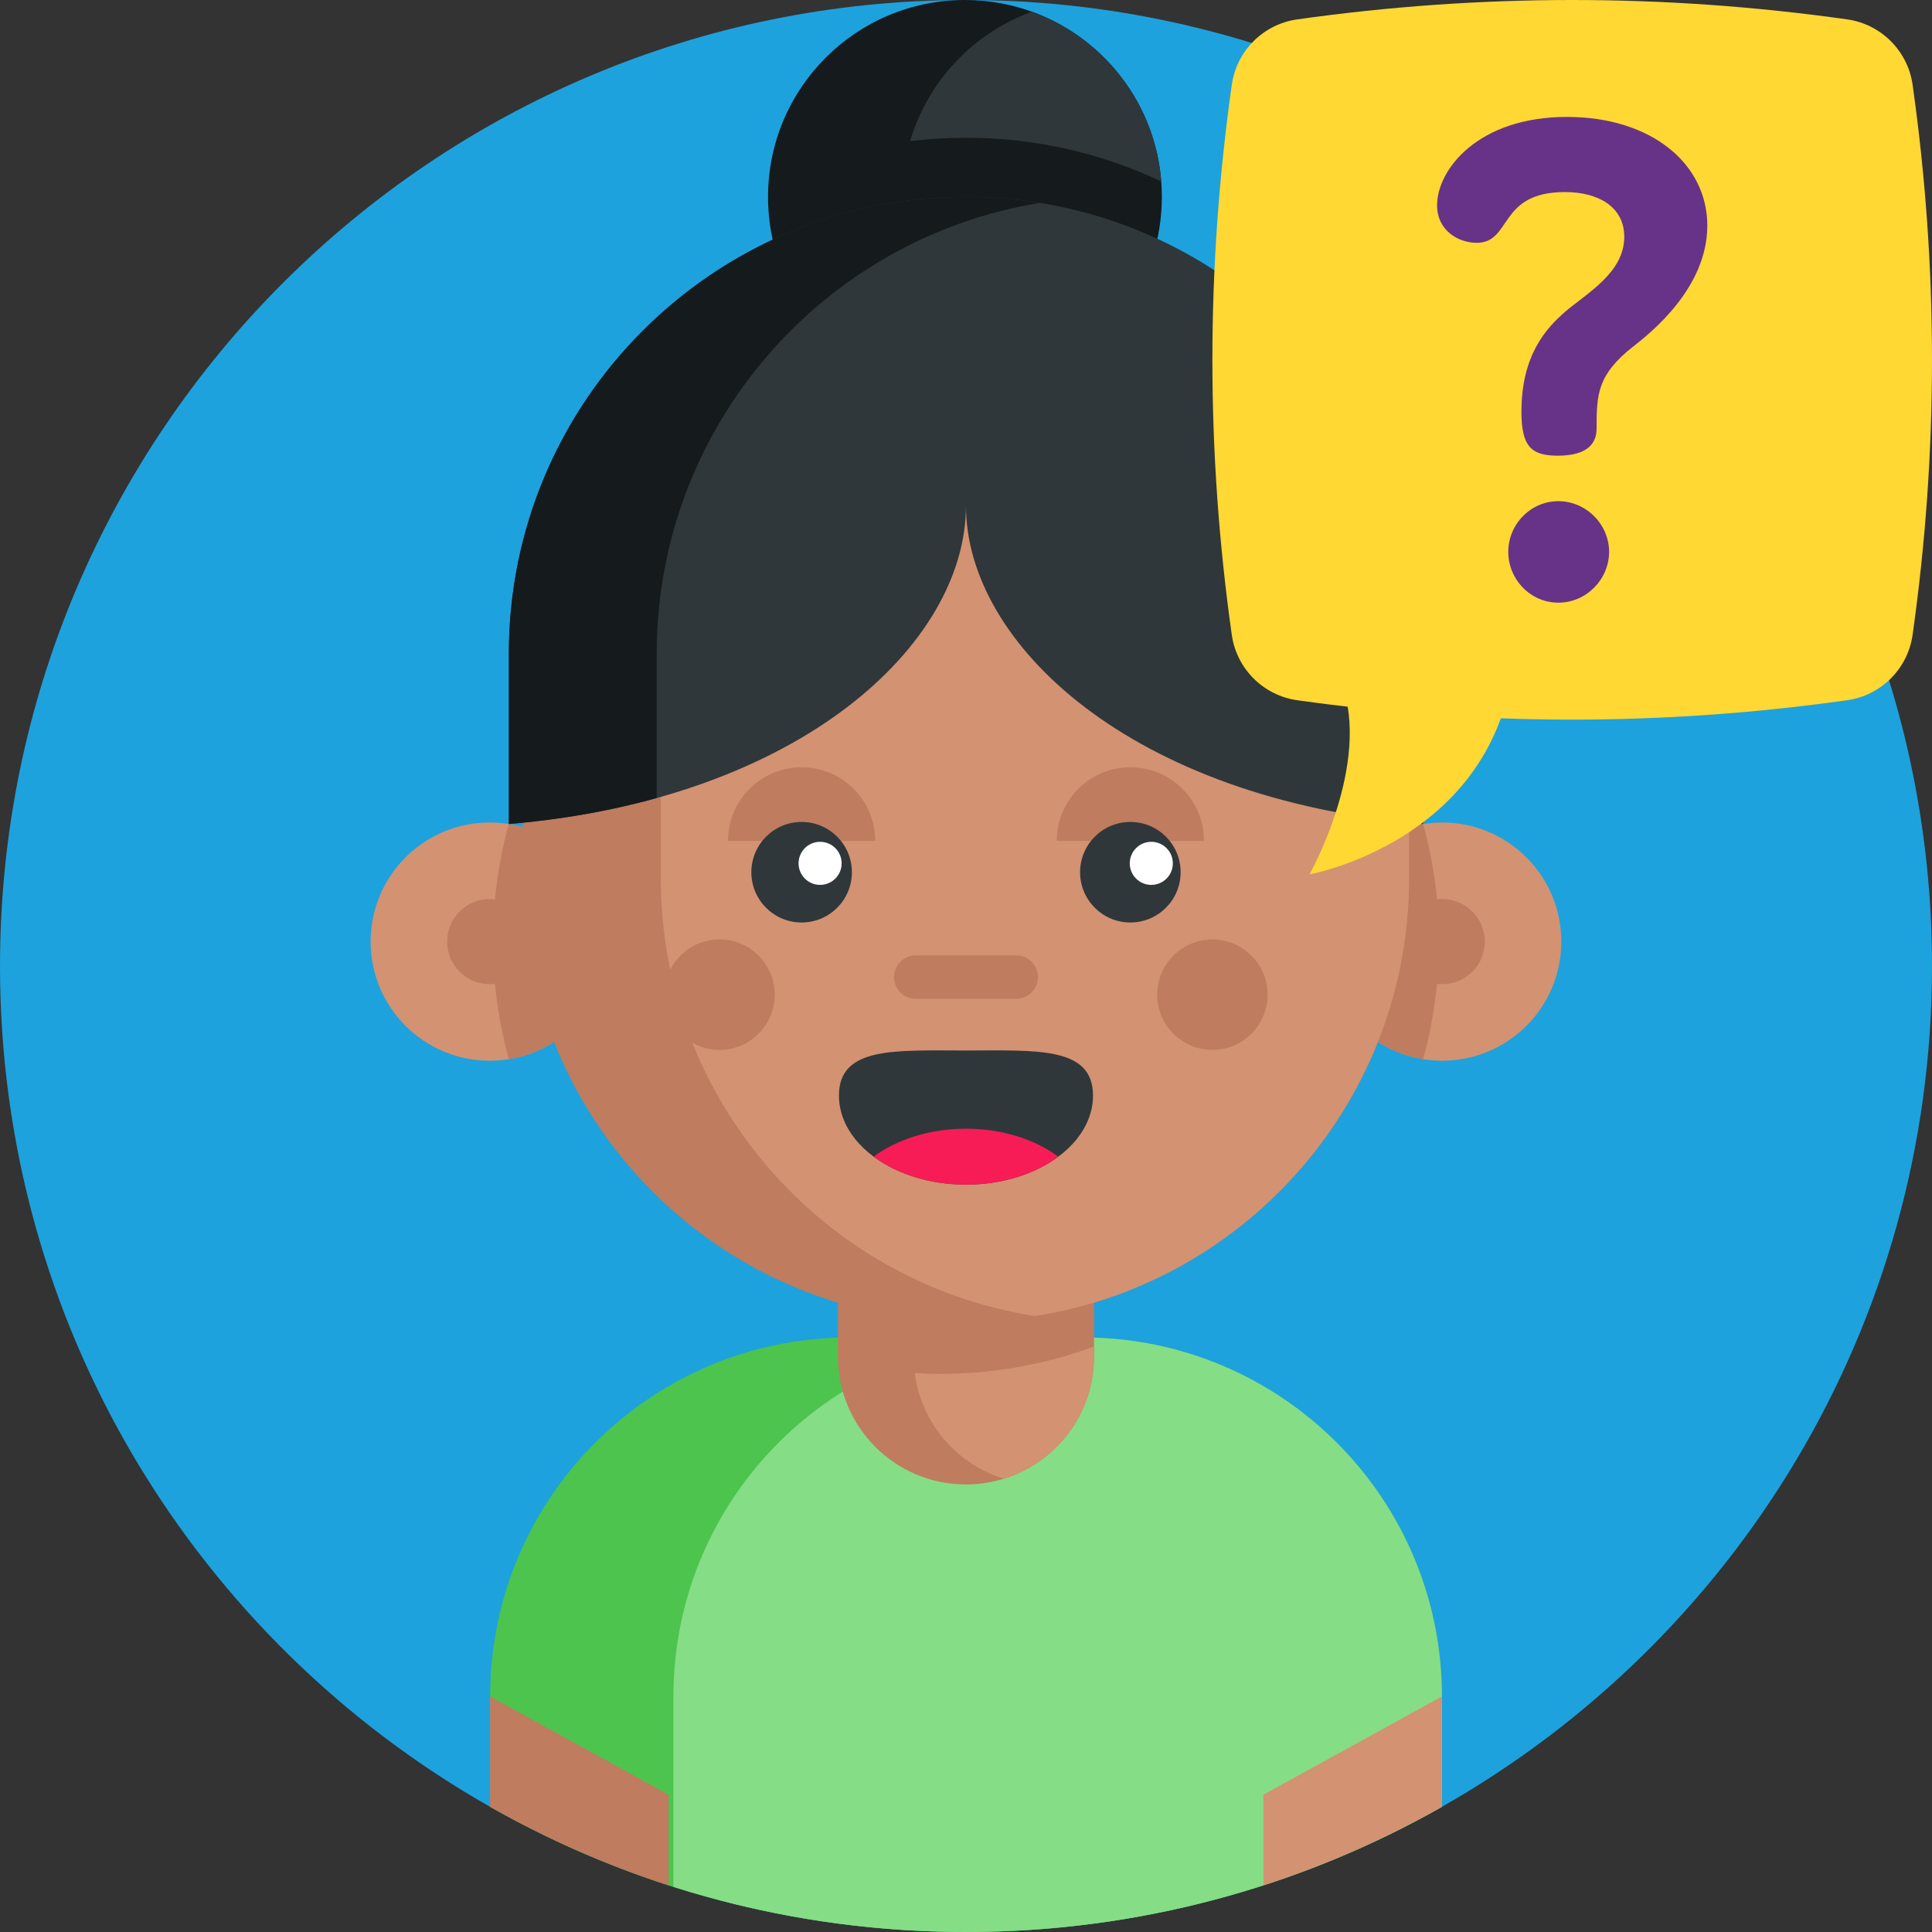 <?xml version="1.0" encoding="iso-8859-1"?>
<!-- Generator: Adobe Illustrator 19.0.0, SVG Export Plug-In . SVG Version: 6.00 Build 0)  -->
<svg xmlns="http://www.w3.org/2000/svg" xmlns:xlink="http://www.w3.org/1999/xlink" version="1.1" id="Layer_1" x="0px" y="0px" viewBox="0 0 490.001 490.001" style="enable-background:new 0 0 490.001 490.001;" xml:space="preserve" width="512" height="512">
<rect x="0" y="0" width="490.001" height="490.001" fill="#333333" stroke="none"/>
<g>
	<path style="fill:#1DA2DD;" d="M490.001,245c0,91.42-50.08,171.15-124.3,213.25c-35.62,20.21-76.81,31.75-120.7,31.75   s-85.08-11.54-120.7-31.75C50.081,416.15,0.001,336.42,0.001,245c0-135.31,109.69-245,245-245S490.001,109.69,490.001,245z"/>
	<g>
		<path style="fill:#151A1C;" d="M294.671,49.94c0,21.61-13.73,40.02-32.94,46.97c-5.31,1.92-11.03,2.97-17,2.97    c-27.58,0-49.94-22.36-49.94-49.94S217.151,0,244.731,0c5.97,0,11.69,1.05,17,2.97C280.941,9.92,294.671,28.33,294.671,49.94z"/>
		<path style="fill:#2F373B;" d="M294.521,46.03c-15.02-7.12-31.81-11.09-49.53-11.09c-4.8,0-9.53,0.29-14.17,0.86    c4.49-15.25,16.07-27.46,30.91-32.83C279.771,9.5,292.98,26.13,294.521,46.03z"/>
		<path style="fill:#4DC44D;" d="M365.701,430.26v27.99c-35.62,20.21-76.81,31.75-120.7,31.75s-85.08-11.54-120.7-31.75v-27.99    c0-33.77,18.38-63.25,45.7-78.96c7.41-4.27,15.47-7.52,24-9.56c4.51-1.09,9.15-1.84,13.9-2.22c2.46-0.2,4.94-0.3,7.45-0.3h59.29    c7.01,0,13.83,0.78,20.38,2.28c0.33,0.08,0.66,0.15,0.98,0.23c8.53,2.05,16.59,5.3,24,9.57    C347.311,367.02,365.701,396.5,365.701,430.26z"/>
		<path style="fill:#85DD86;" d="M365.697,430.261v27.99c-33.9,19.24-72.85,30.62-114.37,31.67c-2.11,0.05-4.21,0.08-6.33,0.08    s-4.23-0.03-6.33-0.09c-23.61-0.59-46.38-4.53-67.87-11.35v-48.3c0-50.28,40.77-91.04,91.06-91.04h12.78    C324.937,339.221,365.697,379.981,365.697,430.261z"/>
		<path style="fill:#BF7C5E;" d="M169.571,455.18v22.99c-15.86-5.13-31.01-11.83-45.27-19.92v-27.99L169.571,455.18z"/>
		<path style="fill:#D39272;" d="M365.7,430.26v27.99c-14.26,8.09-29.41,14.79-45.27,19.92v-22.99L365.7,430.26z"/>
		<g>
			<path style="fill:#BF7C5E;" d="M277.477,304.148v39.865c0,14.595-9.623,26.931-22.878,31.028     c-3.034,0.941-6.268,1.451-9.612,1.451c-17.939,0-32.479-14.54-32.479-32.479v-39.865H277.477z"/>
			<path style="fill:#D39272;" d="M277.477,341.488v2.525c0,14.595-9.623,26.931-22.878,31.028     c-11.959-3.676-20.951-14.074-22.612-26.798c2.17,0.133,4.352,0.199,6.544,0.199c6.146,0,12.17-0.487,18.039-1.451     C263.801,345.829,270.788,343.969,277.477,341.488z"/>
		</g>
		<g>
			<path style="fill:#D39272;" d="M154.417,238.814c0,15.038-10.985,27.507-25.37,29.821c-1.572,0.255-3.189,0.388-4.839,0.388     c-16.688,0-30.209-13.521-30.209-30.209s13.521-30.209,30.209-30.209c1.65,0,3.267,0.133,4.839,0.388     C143.432,211.307,154.417,223.776,154.417,238.814z"/>
			<path style="fill:#BF7C5E;" d="M154.417,238.814c0,15.038-10.985,27.507-25.37,29.821c-2.613-9.501-4.009-19.501-4.009-29.821     c0-10.321,1.395-20.32,4.009-29.821C143.432,211.307,154.417,223.776,154.417,238.814z"/>
			<circle style="fill:#BF7C5E;" cx="124.208" cy="238.814" r="10.797"/>
			<path style="fill:#D39272;" d="M335.568,238.814c0,15.038,10.985,27.507,25.37,29.821c1.572,0.255,3.189,0.388,4.839,0.388     c16.688,0,30.209-13.521,30.209-30.209s-13.521-30.209-30.209-30.209c-1.65,0-3.267,0.133-4.839,0.388     C346.553,211.307,335.568,223.776,335.568,238.814z"/>
			<path style="fill:#BF7C5E;" d="M335.568,238.814c0,15.038,10.985,27.507,25.37,29.821c2.613-9.501,4.009-19.501,4.009-29.821     c0-10.321-1.395-20.32-4.009-29.821C346.553,211.307,335.568,223.776,335.568,238.814z"/>
			<circle style="fill:#BF7C5E;" cx="365.777" cy="238.814" r="10.797"/>
		</g>
		<path style="fill:#BF7C5E;" d="M357.387,179.961v42.8c0,55.93-40.86,102.33-94.36,110.94c-0.18,0.03-0.37,0.06-0.55,0.09    c-5.69,0.91-11.53,1.36-17.49,1.36c-62.07,0-112.39-50.32-112.39-112.39v-42.8c0-13.07,2.23-25.63,6.35-37.3    c15.37-43.74,57.05-75.1,106.04-75.1h0.01c5.95,0,11.8,0.46,17.5,1.36C316.257,77.321,357.387,123.841,357.387,179.961z"/>
		<path style="fill:#D39272;" d="M357.387,179.961v42.8c0,55.93-40.86,102.33-94.36,110.94c-0.18,0.03-0.37,0.06-0.55,0.09    c-53.76-8.4-94.88-54.92-94.88-111.03v-42.8c0-56.12,41.13-102.64,94.9-111.04C316.257,77.321,357.387,123.841,357.387,179.961z"/>
		<g>
			<circle style="fill:#BF7C5E;" cx="307.492" cy="252.271" r="14"/>
			<circle style="fill:#BF7C5E;" cx="182.492" cy="252.271" r="14"/>
		</g>
		<path style="fill:#BF7C5E;" d="M305.351,213.269c0-10.309-8.357-18.667-18.667-18.667s-18.667,8.357-18.667,18.667"/>
		<path style="fill:#BF7C5E;" d="M221.976,213.269c0-10.309-8.357-18.667-18.667-18.667c-10.309,0-18.667,8.357-18.667,18.667"/>
		<circle style="fill:#2F373B;" cx="203.31" cy="221.216" r="12.75"/>
		<circle style="fill:#2F373B;" cx="286.684" cy="221.216" r="12.75"/>
		<path style="fill:#BF7C5E;" d="M257.747,253.318h-25.5c-3.038,0-5.5-2.462-5.5-5.5v0c0-3.038,2.462-5.5,5.5-5.5h25.5    c3.038,0,5.5,2.462,5.5,5.5v0C263.247,250.856,260.784,253.318,257.747,253.318z"/>
		<circle style="fill:#FFFFFF;" cx="207.997" cy="218.966" r="5.463"/>
		<path style="fill:#2F373B;" d="M360.931,165.877v43.114c-74.05-6.279-115.94-45.721-115.94-80.721    c0,35-41.89,74.443-115.94,80.721v-43.114c0-64.032,51.908-115.94,115.94-115.94h0    C309.023,49.937,360.931,101.845,360.931,165.877z"/>
		<path style="fill:#151A1C;" d="M263.74,51.46c-55.12,8.95-97.19,56.77-97.19,114.42v36.52c-11.37,3.16-23.9,5.44-37.5,6.59v-43.11    c0-64.04,51.91-115.94,115.94-115.94C251.38,49.94,257.64,50.46,263.74,51.46z"/>
		<circle style="fill:#FFFFFF;" cx="291.997" cy="218.966" r="5.463"/>
		<path style="fill:#2F373B;" d="M277.21,277.831c0,3.99-1.47,7.73-4.04,10.97c-1.31,1.66-2.92,3.19-4.76,4.56    c-5.87,4.37-14.19,7.09-23.42,7.09c-9.22,0-17.54-2.72-23.41-7.09c-1.84-1.37-3.45-2.9-4.76-4.56c-2.57-3.24-4.04-6.98-4.04-10.97    c0-12.5,14.42-11.4,32.21-11.4C262.791,266.43,277.21,265.331,277.21,277.831z"/>
		<path style="fill:#F71C55;" d="M268.41,293.361c-5.87,4.37-14.19,7.09-23.42,7.09c-9.22,0-17.54-2.72-23.41-7.09    c5.86-4.37,14.19-7.09,23.41-7.09C254.22,286.271,262.551,288.991,268.41,293.361z"/>
	</g>
	<g>
		<path style="fill:#FFD833;" d="M340.211,173.158c7.718,20.621-8.101,48.608-8.101,48.608s45.136-8.101,51.501-51.501"/>
		<path style="fill:#FFD833;" d="M468.48,4.915c-46.489-6.553-92.979-6.553-139.468,0c-8.618,1.215-15.391,7.988-16.606,16.606    c-6.553,46.489-6.553,92.979,0,139.468c1.215,8.618,7.988,15.391,16.606,16.606c46.489,6.553,92.979,6.553,139.468,0    c8.618-1.215,15.391-7.988,16.606-16.606c6.553-46.489,6.553-92.979,0-139.468C483.871,12.903,477.098,6.129,468.48,4.915z"/>
		<g>
			<path style="fill:#673389;" d="M414.292,87.827c-9.194,7.188-9.361,12.203-9.361,20.895c0,3.176-1.671,6.854-9.862,6.854     c-6.854,0-9.194-2.507-9.194-11.2c0-14.376,6.352-21.229,11.2-25.408c5.516-4.68,14.877-9.862,14.877-18.889     c0-7.689-6.686-11.367-15.044-11.367c-17.05,0-13.373,12.871-22.399,12.871c-4.513,0-10.03-3.009-10.03-9.528     c0-9.027,10.364-22.399,32.93-22.399c21.396,0,35.605,11.868,35.605,27.581S418.805,84.317,414.292,87.827z M408.107,139.981     c0,6.854-5.683,12.871-12.871,12.871c-7.188,0-12.704-6.018-12.704-12.871c0-7.021,5.683-12.871,12.704-12.871     C402.257,127.11,408.107,132.961,408.107,139.981z"/>
		</g>
	</g>
</g>















</svg>
